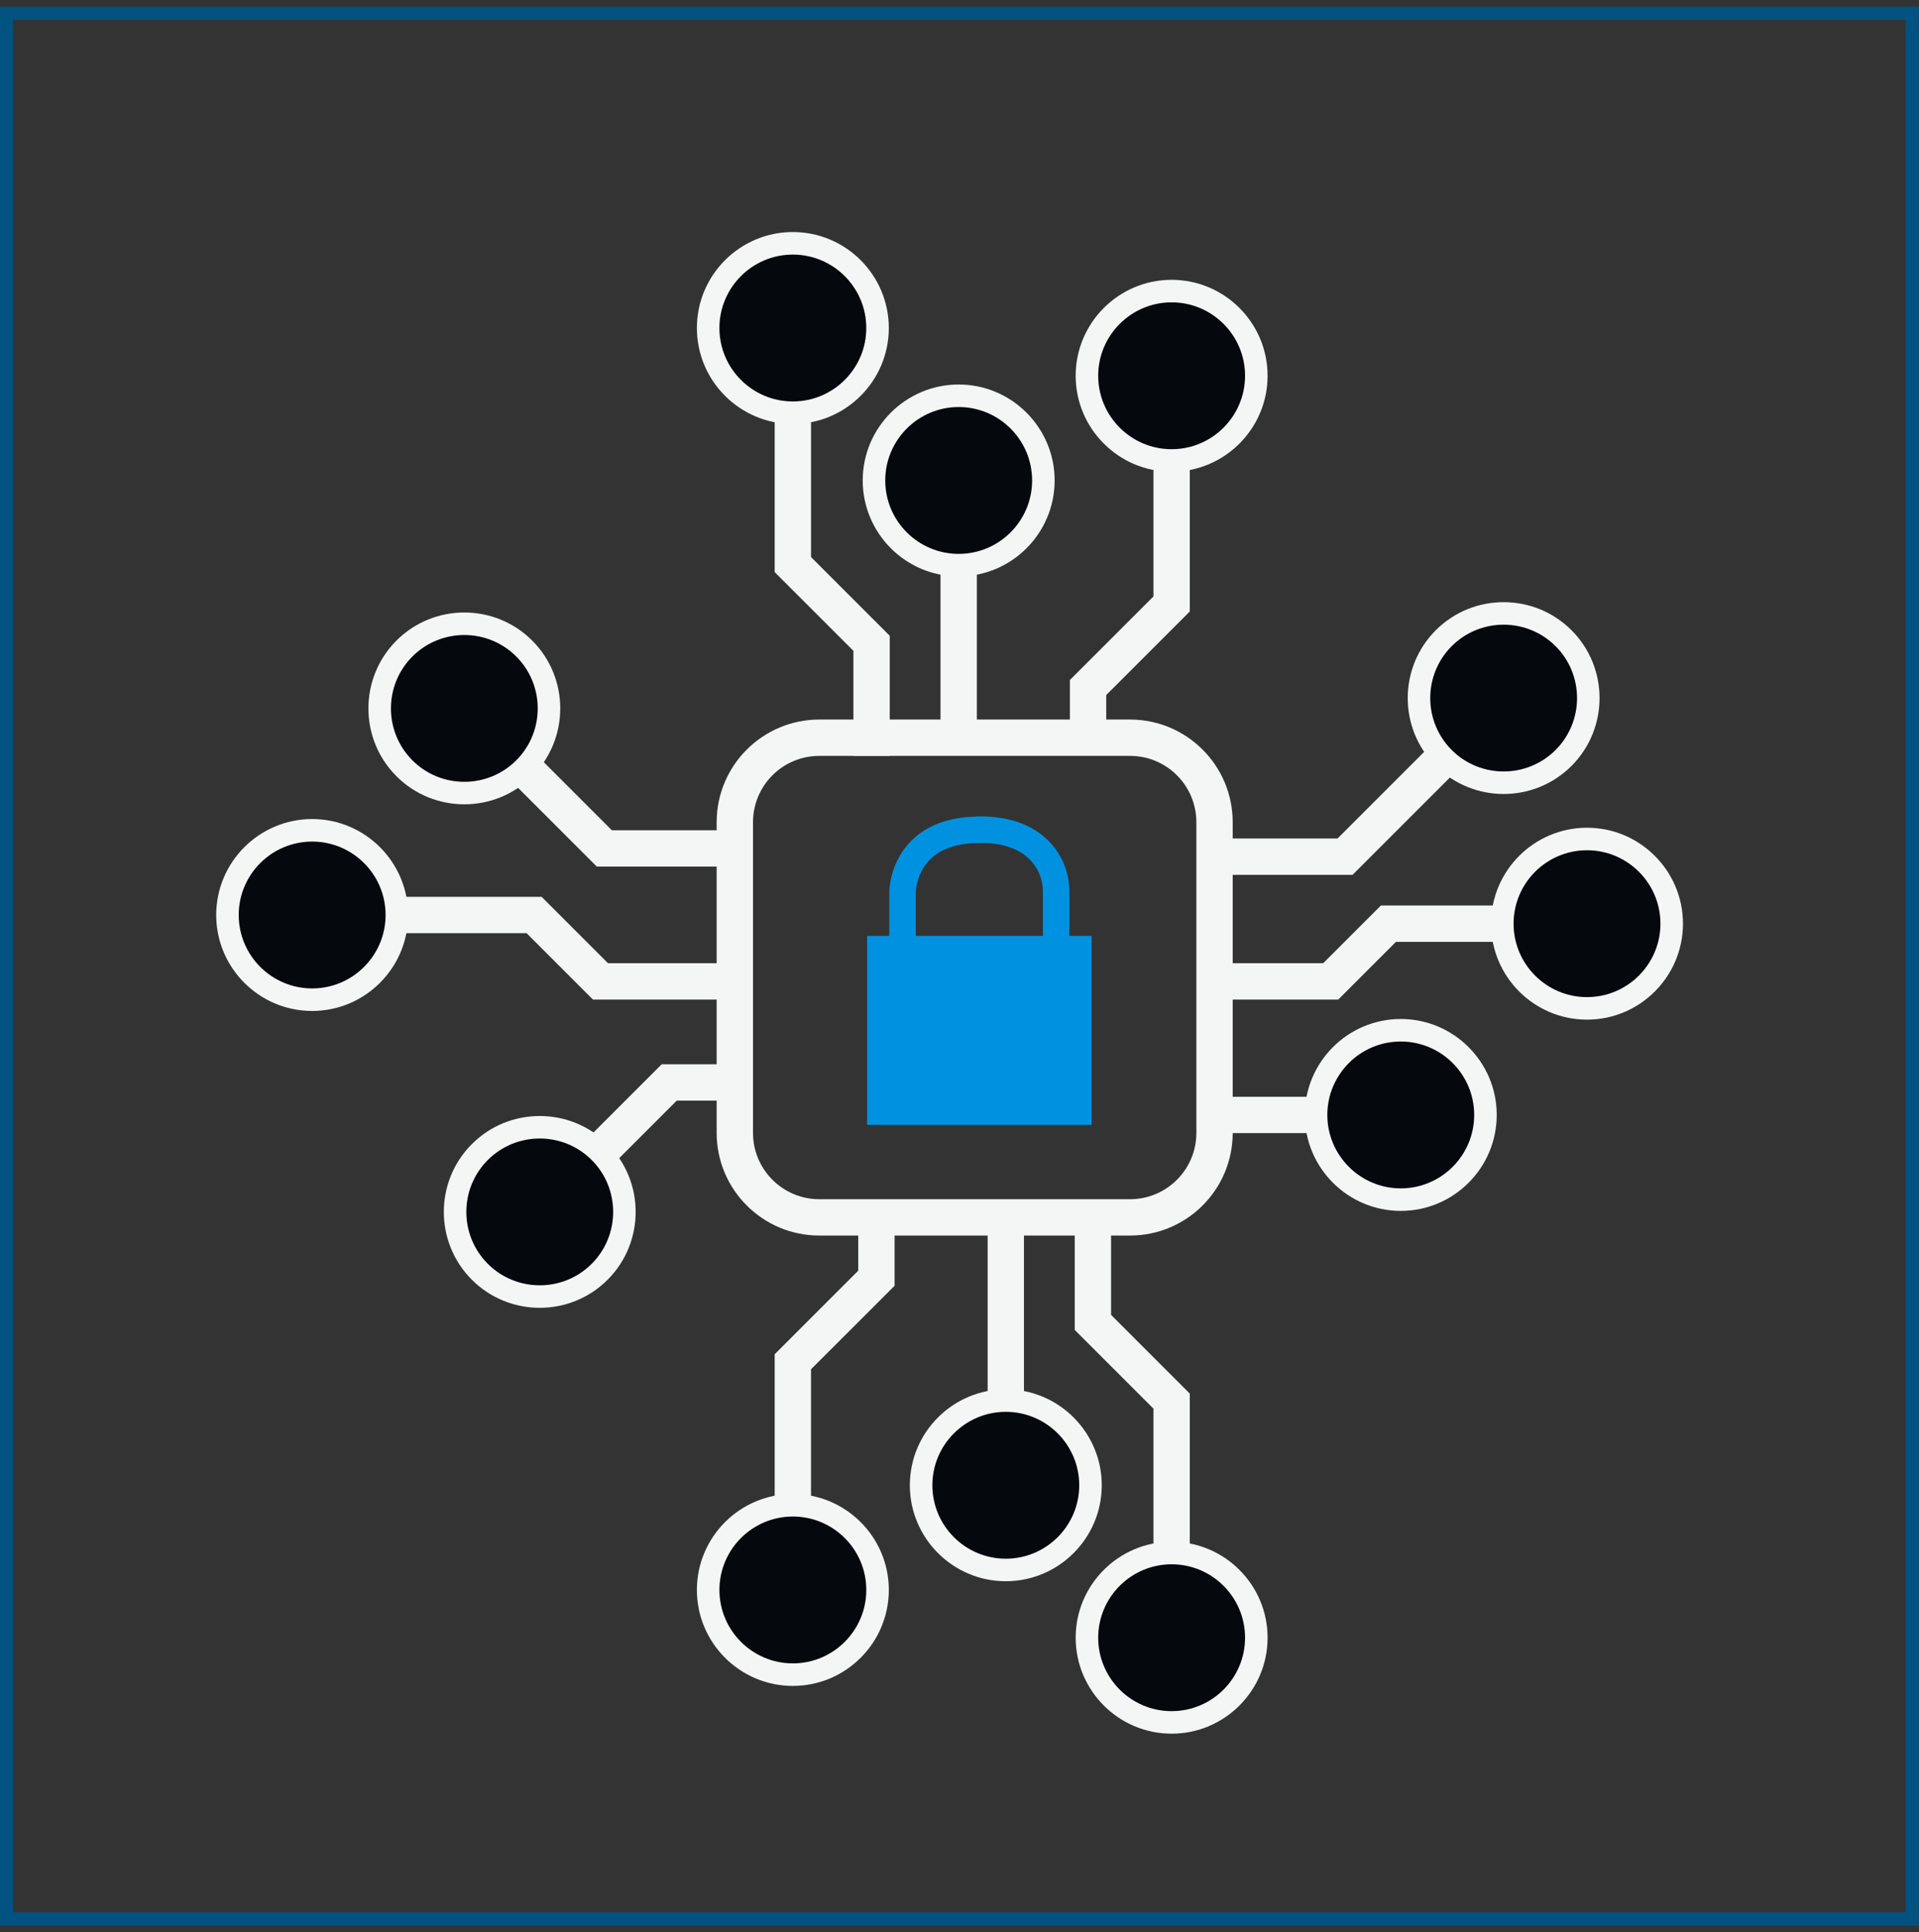 <svg width="145" height="146" viewBox="0 0 145 146" fill="none" xmlns="http://www.w3.org/2000/svg">
<rect x="0" y="0" width="145" height="146" fill="#333333" stroke="none"/>
<g clip-path="url(#clip0_7979_2606)">
<path d="M144.48 1H0.48V145H144.48V1Z" stroke="#005380"/>
<path fill-rule="evenodd" clip-rule="evenodd" d="M85.383 90.616C88.153 90.616 90.398 88.371 90.398 85.601V62.13C90.398 59.36 88.153 57.115 85.383 57.115L61.912 57.115C59.142 57.115 56.897 59.36 56.897 62.13L56.897 85.601C56.897 88.371 59.142 90.616 61.912 90.616H85.383ZM93.143 85.601C93.143 89.887 89.669 93.361 85.383 93.361H61.912C57.626 93.361 54.151 89.887 54.151 85.601L54.151 62.13C54.151 57.844 57.626 54.37 61.912 54.37L85.383 54.37C89.669 54.37 93.143 57.844 93.143 62.13V85.601Z" fill="#F4F5F5"/>
<path fill-rule="evenodd" clip-rule="evenodd" d="M46.232 62.736L36.055 52.559L34.114 54.5L45.095 65.481H55.523V62.736H46.232Z" fill="#F4F5F5"/>
<path d="M39.611 49.004C37.112 46.505 33.059 46.505 30.56 49.004C28.061 51.503 28.061 55.555 30.56 58.054C33.059 60.553 37.112 60.553 39.611 58.054C42.109 55.556 42.109 51.503 39.611 49.004Z" fill="#05080D"/>
<path d="M40.212 48.402C43.039 51.229 43.039 55.829 40.212 58.656C37.385 61.483 32.785 61.483 29.958 58.656C27.131 55.829 27.131 51.229 29.958 48.402C32.785 45.575 37.385 45.575 40.212 48.402C43.039 51.229 37.385 45.575 40.212 48.402ZM31.162 57.453C33.325 59.617 36.844 59.617 39.008 57.453C41.172 55.289 41.172 51.77 39.008 49.606C36.844 47.442 33.325 47.442 31.162 49.606C28.998 51.77 28.998 55.289 31.162 57.453C33.325 59.617 28.998 55.289 31.162 57.453Z" fill="#F4F5F5"/>
<path fill-rule="evenodd" clip-rule="evenodd" d="M23.587 67.766H40.923L45.941 72.784H55.232V75.53H44.804L39.785 70.511H23.587V67.766Z" fill="#F4F5F5"/>
<path d="M23.587 62.74C20.053 62.74 17.187 65.605 17.187 69.139C17.187 72.673 20.053 75.539 23.587 75.539C27.121 75.539 29.986 72.673 29.986 69.139C29.986 65.605 27.121 62.74 23.587 62.74Z" fill="#05080D"/>
<path d="M23.587 61.889C27.584 61.889 30.837 65.141 30.837 69.139C30.837 73.137 27.584 76.39 23.587 76.39C19.589 76.39 16.336 73.137 16.336 69.139C16.336 65.141 19.589 61.889 23.587 61.889C27.584 61.889 19.589 61.889 23.587 61.889ZM23.587 74.688C26.647 74.688 29.135 72.199 29.135 69.139C29.135 66.079 26.647 63.591 23.587 63.591C20.526 63.591 18.038 66.079 18.038 69.139C18.038 72.199 20.526 74.688 23.587 74.688C26.647 74.688 20.526 74.688 23.587 74.688Z" fill="#F4F5F5"/>
<path fill-rule="evenodd" clip-rule="evenodd" d="M49.998 80.419H55.524V83.164H51.135L41.754 92.545L39.812 90.604L49.998 80.419Z" fill="#F4F5F5"/>
<path d="M36.258 87.049C33.759 89.548 33.759 93.601 36.258 96.1C38.757 98.599 42.809 98.599 45.308 96.1C47.807 93.601 47.807 89.548 45.308 87.049C42.81 84.551 38.757 84.55 36.258 87.049Z" fill="#05080D"/>
<path d="M35.656 86.448C38.483 83.621 43.083 83.621 45.91 86.448C48.737 89.275 48.737 93.875 45.91 96.702C43.083 99.529 38.483 99.528 35.656 96.702C32.829 93.875 32.829 89.275 35.656 86.448C38.483 83.621 32.829 89.275 35.656 86.448ZM44.707 95.498C46.871 93.334 46.871 89.815 44.707 87.651C42.543 85.487 39.024 85.487 36.86 87.651C34.696 89.815 34.696 93.334 36.86 95.498C39.024 97.662 42.543 97.662 44.707 95.498C46.871 93.334 42.543 97.662 44.707 95.498Z" fill="#F4F5F5"/>
<path fill-rule="evenodd" clip-rule="evenodd" d="M105.842 85.62H91.771V82.875H105.842V85.62Z" fill="#F4F5F5"/>
<path d="M105.842 90.647C109.376 90.647 112.242 87.781 112.242 84.248C112.242 80.714 109.376 77.848 105.842 77.848C102.308 77.848 99.442 80.714 99.442 84.248C99.442 87.781 102.308 90.647 105.842 90.647Z" fill="#05080D"/>
<path d="M105.842 91.498C101.844 91.498 98.591 88.245 98.591 84.247C98.591 80.25 101.844 76.997 105.842 76.997C109.839 76.997 113.093 80.25 113.093 84.247C113.093 88.245 109.84 91.498 105.842 91.498C109.84 91.498 101.844 91.498 105.842 91.498ZM105.842 78.699C102.782 78.699 100.293 81.187 100.293 84.247C100.293 87.307 102.782 89.796 105.842 89.796C108.902 89.796 111.39 87.307 111.39 84.247C111.39 81.187 108.902 78.699 105.842 78.699C108.902 78.699 102.781 78.699 105.842 78.699Z" fill="#F4F5F5"/>
<path fill-rule="evenodd" clip-rule="evenodd" d="M104.341 68.422H119.914V71.168H105.479L101.117 75.53H92.062V72.784H99.979L104.341 68.422Z" fill="#F4F5F5"/>
<path d="M119.914 76.195C123.448 76.195 126.314 73.329 126.314 69.795C126.314 66.261 123.448 63.396 119.914 63.396C116.38 63.396 113.515 66.261 113.515 69.795C113.515 73.329 116.38 76.195 119.914 76.195Z" fill="#05080D"/>
<path d="M119.914 77.046C115.916 77.046 112.664 73.793 112.664 69.795C112.664 65.798 115.917 62.545 119.914 62.545C123.912 62.545 127.165 65.798 127.165 69.795C127.165 73.793 123.912 77.046 119.914 77.046C123.912 77.046 115.916 77.046 119.914 77.046ZM119.914 64.247C116.854 64.247 114.366 66.735 114.366 69.795C114.366 72.856 116.854 75.344 119.914 75.344C122.974 75.344 125.463 72.856 125.463 69.795C125.463 66.735 122.974 64.247 119.914 64.247C122.974 64.247 116.854 64.247 119.914 64.247Z" fill="#F4F5F5"/>
<path fill-rule="evenodd" clip-rule="evenodd" d="M114.587 53.719L102.199 66.106H91.771V63.361H101.062L112.646 51.778L114.587 53.719Z" fill="#F4F5F5"/>
<path d="M118.141 57.273C120.64 54.774 120.64 50.722 118.141 48.223C115.642 45.724 111.589 45.724 109.09 48.223C106.592 50.722 106.592 54.774 109.09 57.273C111.589 59.772 115.642 59.772 118.141 57.273Z" fill="#05080D"/>
<path d="M118.743 57.875C115.916 60.702 111.315 60.702 108.489 57.875C105.662 55.048 105.662 50.448 108.489 47.621C111.315 44.794 115.916 44.794 118.743 47.621C121.569 50.448 121.569 55.048 118.743 57.875C121.569 55.048 115.916 60.702 118.743 57.875ZM109.692 48.825C107.528 50.989 107.528 54.508 109.692 56.672C111.856 58.835 115.375 58.835 117.539 56.672C119.703 54.508 119.703 50.988 117.539 48.825C115.375 46.661 111.856 46.661 109.692 48.825C111.856 46.661 107.528 50.989 109.692 48.825Z" fill="#F4F5F5"/>
<path fill-rule="evenodd" clip-rule="evenodd" d="M89.901 28.394V46.205L83.587 52.519V56.244H80.841V51.382L87.156 45.068V28.394H89.901Z" fill="#F4F5F5"/>
<path d="M94.928 28.395C94.928 24.86 92.062 21.995 88.528 21.995C84.995 21.995 82.129 24.861 82.129 28.395C82.129 31.928 84.995 34.794 88.528 34.794C92.062 34.794 94.928 31.928 94.928 28.395Z" fill="#05080D"/>
<path d="M95.779 28.394C95.779 32.392 92.526 35.645 88.528 35.645C84.531 35.645 81.278 32.392 81.278 28.394C81.278 24.397 84.531 21.144 88.528 21.144C92.526 21.144 95.779 24.396 95.779 28.394C95.779 32.392 95.779 24.396 95.779 28.394ZM82.98 28.394C82.98 31.454 85.468 33.943 88.528 33.943C91.588 33.943 94.077 31.454 94.077 28.394C94.077 25.334 91.589 22.846 88.528 22.846C85.468 22.846 82.98 25.334 82.98 28.394C82.98 31.455 82.98 25.334 82.98 28.394Z" fill="#F4F5F5"/>
<path fill-rule="evenodd" clip-rule="evenodd" d="M73.81 34.932V55.608H71.065V34.932H73.81Z" fill="#F4F5F5"/>
<path d="M78.837 36.304C78.837 32.77 75.972 29.905 72.438 29.905C68.904 29.905 66.038 32.77 66.038 36.304C66.038 39.839 68.904 42.704 72.438 42.704C75.972 42.704 78.837 39.838 78.837 36.304Z" fill="#05080D"/>
<path d="M79.689 36.304C79.689 40.302 76.436 43.555 72.438 43.555C68.44 43.555 65.187 40.302 65.187 36.304C65.187 32.307 68.44 29.054 72.438 29.054C76.435 29.054 79.689 32.307 79.689 36.304C79.689 40.302 79.689 32.307 79.689 36.304ZM66.889 36.304C66.889 39.365 69.378 41.853 72.438 41.853C75.498 41.853 77.987 39.365 77.987 36.304C77.987 33.244 75.498 30.756 72.438 30.756C69.377 30.756 66.889 33.244 66.889 36.304C66.889 39.365 66.889 33.244 66.889 36.304Z" fill="#F4F5F5"/>
<path fill-rule="evenodd" clip-rule="evenodd" d="M61.281 23.413V42.093L67.229 48.042V57.115H64.484V49.179L58.535 43.231V23.413H61.281Z" fill="#F4F5F5"/>
<path d="M66.308 24.785C66.308 21.251 63.442 18.386 59.908 18.386C56.374 18.386 53.508 21.251 53.508 24.785C53.508 28.319 56.374 31.185 59.908 31.185C63.442 31.185 66.308 28.319 66.308 24.785Z" fill="#05080D"/>
<path d="M67.158 24.785C67.158 28.783 63.905 32.036 59.907 32.036C55.91 32.036 52.657 28.783 52.657 24.785C52.657 20.788 55.91 17.534 59.907 17.534C63.905 17.534 67.158 20.787 67.158 24.785C67.158 28.783 67.158 20.787 67.158 24.785ZM54.359 24.785C54.359 27.845 56.847 30.334 59.907 30.334C62.968 30.334 65.456 27.845 65.456 24.785C65.456 21.725 62.968 19.237 59.907 19.237C56.847 19.237 54.359 21.725 54.359 24.785C54.359 27.846 54.359 21.725 54.359 24.785Z" fill="#F4F5F5"/>
<path fill-rule="evenodd" clip-rule="evenodd" d="M58.535 120.14L58.535 102.33L64.849 96.016L64.849 92.291L67.595 92.291L67.595 97.153L61.28 103.467L61.28 120.14L58.535 120.14Z" fill="#F4F5F5"/>
<path d="M53.508 120.14C53.508 123.674 56.374 126.54 59.908 126.54C63.442 126.54 66.308 123.674 66.308 120.14C66.308 116.606 63.442 113.74 59.908 113.74C56.374 113.74 53.508 116.606 53.508 120.14Z" fill="#05080D"/>
<path d="M52.657 120.14C52.657 116.142 55.91 112.889 59.908 112.889C63.906 112.889 67.159 116.142 67.159 120.14C67.159 124.138 63.906 127.391 59.908 127.391C55.91 127.391 52.657 124.138 52.657 120.14C52.657 116.142 52.657 124.138 52.657 120.14ZM65.457 120.14C65.457 117.08 62.968 114.592 59.908 114.592C56.848 114.592 54.36 117.08 54.36 120.14C54.36 123.2 56.848 125.689 59.908 125.689C62.968 125.689 65.457 123.2 65.457 120.14C65.457 117.08 65.457 123.2 65.457 120.14Z" fill="#F4F5F5"/>
<path fill-rule="evenodd" clip-rule="evenodd" d="M74.626 113.603L74.626 92.926L77.371 92.926L77.371 113.603L74.626 113.603Z" fill="#F4F5F5"/>
<path d="M69.599 112.23C69.599 115.764 72.465 118.63 75.999 118.63C79.533 118.63 82.398 115.764 82.398 112.23C82.398 108.696 79.533 105.83 75.999 105.83C72.465 105.83 69.599 108.696 69.599 112.23Z" fill="#05080D"/>
<path d="M68.748 112.23C68.748 108.232 72.001 104.979 75.998 104.979C79.996 104.979 83.249 108.232 83.249 112.23C83.249 116.228 79.996 119.481 75.998 119.481C72.001 119.481 68.748 116.228 68.748 112.23C68.748 108.232 68.748 116.228 68.748 112.23ZM81.547 112.23C81.547 109.17 79.058 106.681 75.998 106.681C72.938 106.681 70.45 109.17 70.45 112.23C70.45 115.29 72.938 117.779 75.998 117.779C79.058 117.779 81.547 115.29 81.547 112.23C81.547 109.17 81.547 115.29 81.547 112.23Z" fill="#F4F5F5"/>
<path fill-rule="evenodd" clip-rule="evenodd" d="M87.156 125.122L87.156 106.441L81.207 100.493L81.207 91.42L83.952 91.42L83.952 99.355L89.901 105.304L89.901 125.122L87.156 125.122Z" fill="#F4F5F5"/>
<path d="M82.128 123.749C82.128 127.283 84.994 130.149 88.528 130.149C92.062 130.149 94.928 127.283 94.928 123.749C94.928 120.215 92.062 117.35 88.528 117.35C84.994 117.35 82.128 120.215 82.128 123.749Z" fill="#05080D"/>
<path d="M81.278 123.749C81.278 119.752 84.531 116.499 88.528 116.499C92.526 116.499 95.779 119.752 95.779 123.749C95.779 127.747 92.526 131 88.528 131C84.531 131 81.278 127.747 81.278 123.749C81.278 119.751 81.278 127.747 81.278 123.749ZM94.077 123.749C94.077 120.689 91.589 118.201 88.528 118.201C85.468 118.201 82.98 120.689 82.98 123.749C82.98 126.809 85.468 129.298 88.528 129.298C91.589 129.298 94.077 126.809 94.077 123.749C94.077 120.689 94.077 126.809 94.077 123.749Z" fill="#F4F5F5"/>
<path d="M68.197 72.503V67.366C68.197 67.32 68.264 62.702 73.985 62.702L74.013 62.685C76.046 62.685 77.596 63.244 78.621 64.352C79.378 65.161 79.801 66.242 79.801 67.366V72.503" stroke="#0092E1" stroke-width="2"/>
<path d="M82.48 70.719H65.52V85H82.48V70.719Z" fill="#0092E1"/>
</g>
<defs>
<clipPath id="clip0_7979_2606">
<rect width="145" height="145" fill="white" transform="translate(0 0.5)"/>
</clipPath>
</defs>
</svg>
